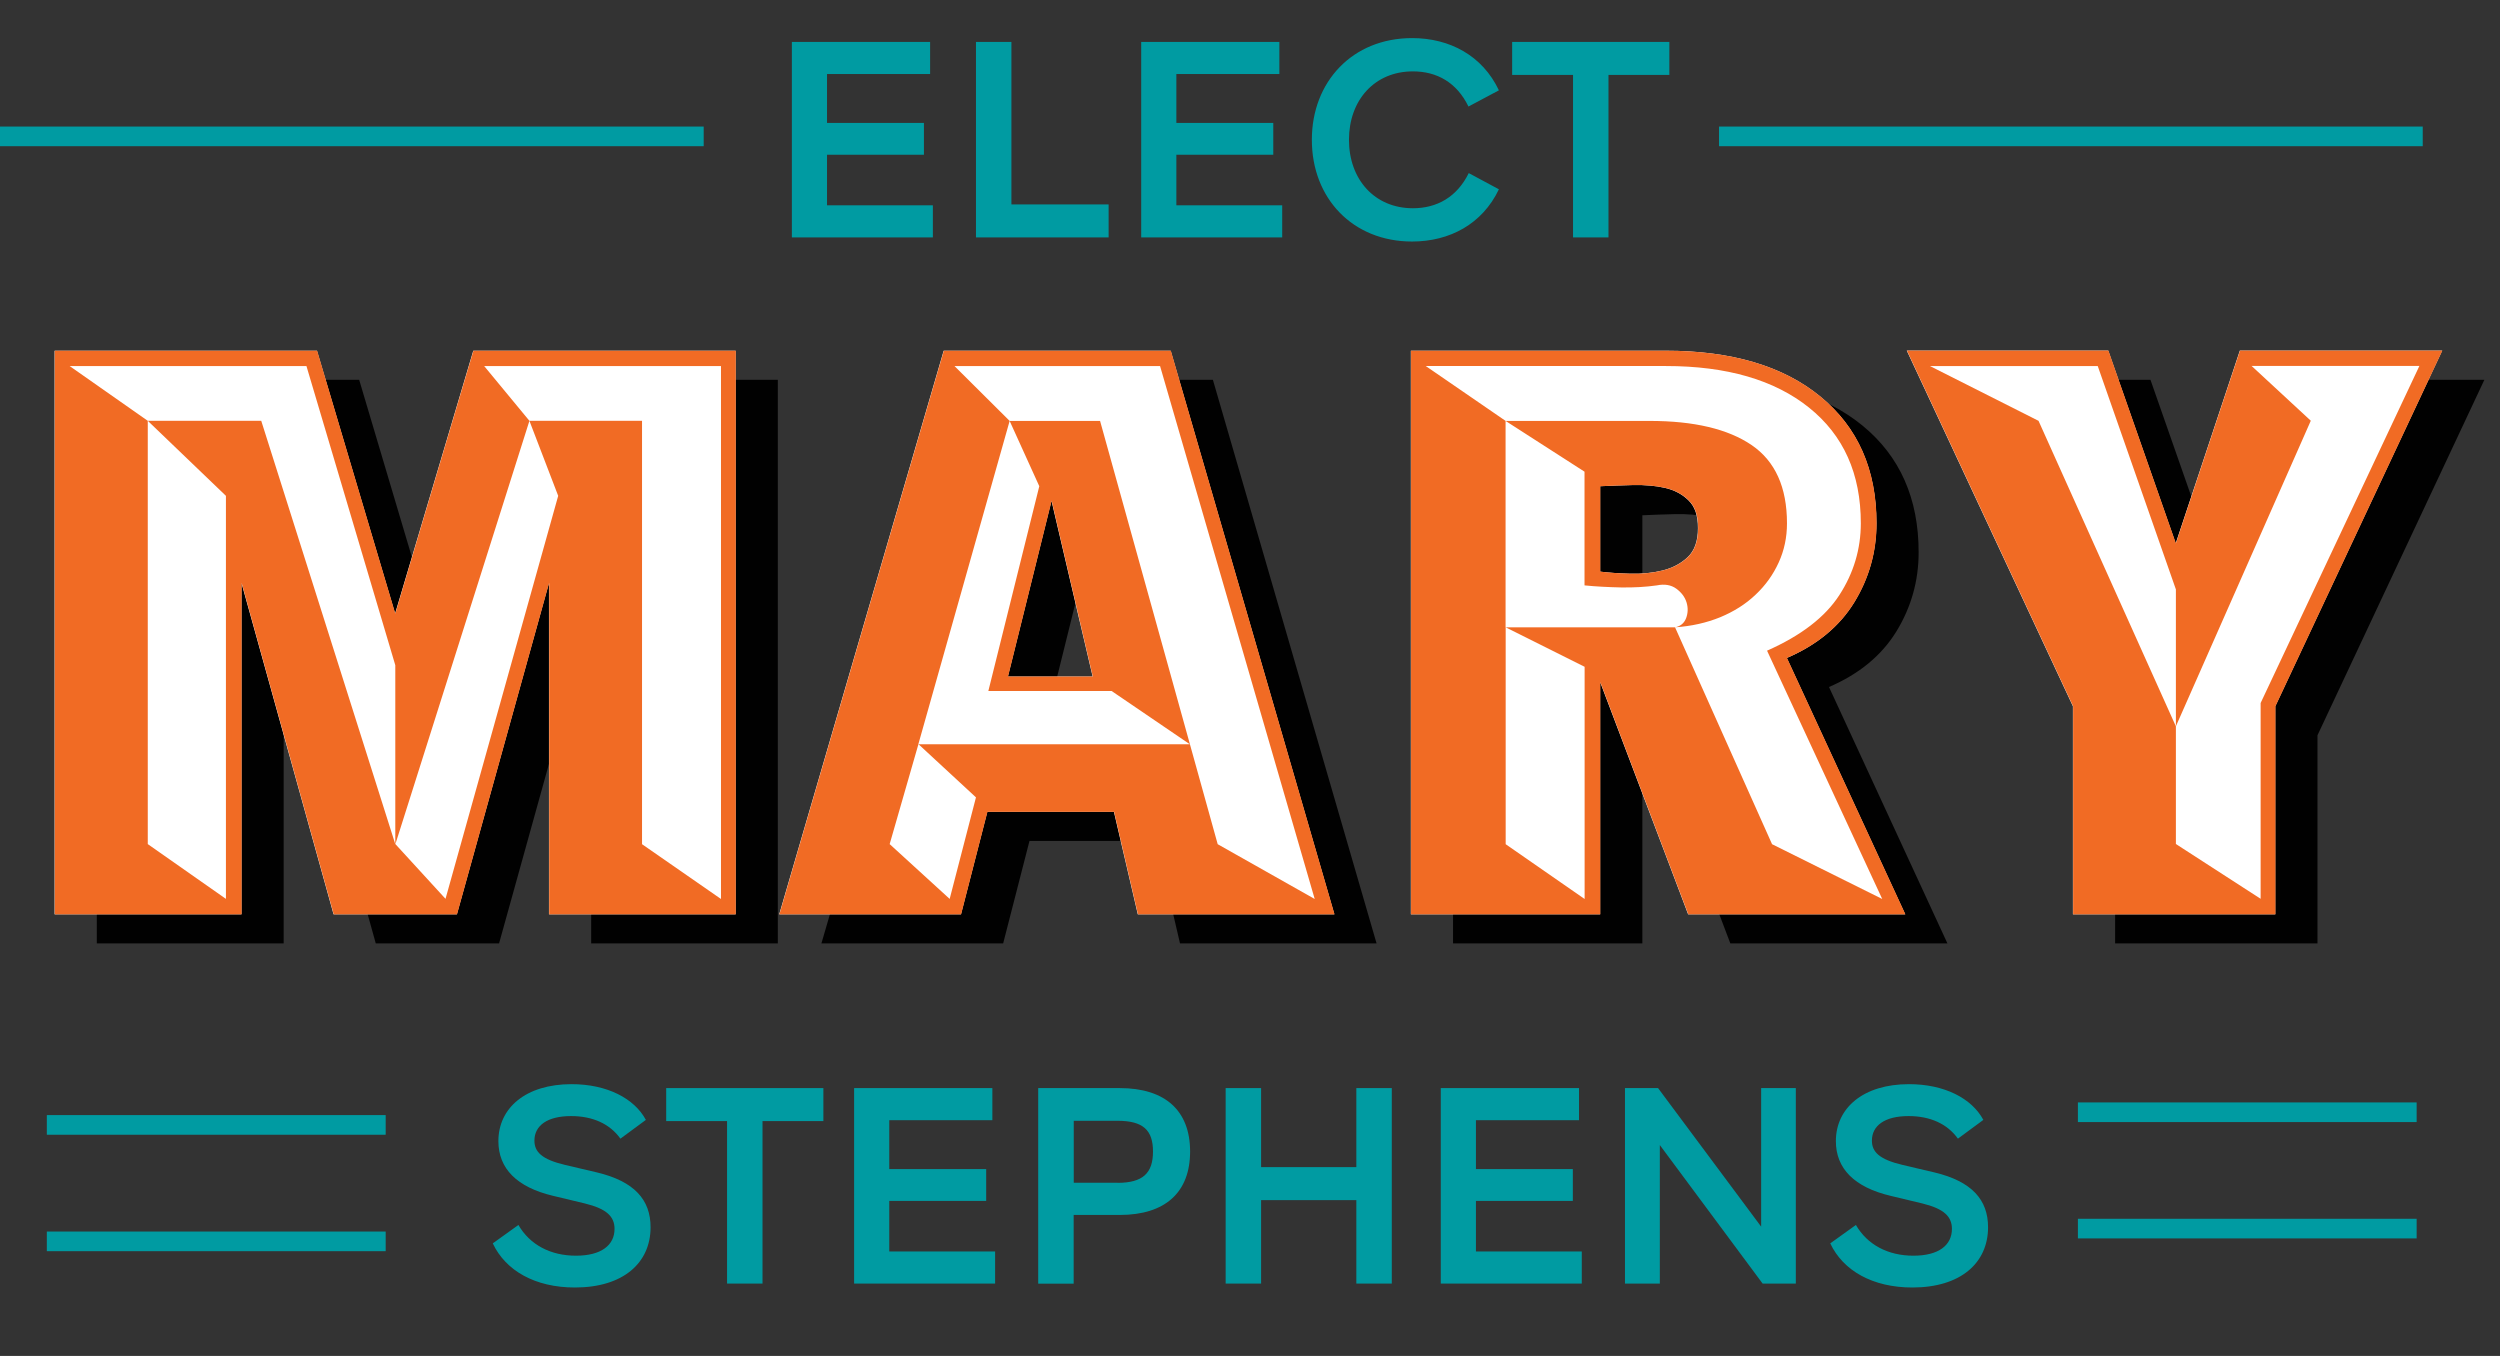 <?xml version="1.0" encoding="UTF-8"?>
<svg id="Layer_1" data-name="Layer 1" xmlns="http://www.w3.org/2000/svg" viewBox="0 0 254.62 138.1">
  <rect x="0" y="0" width="254.62" height="138.1" fill="#333333" stroke="none"/>
  <defs>
    <style>
      .cls-1 {
        fill: none;
        stroke: #009ba2;
        stroke-miterlimit: 10;
        stroke-width: 2px;
      }

      .cls-2 {
        isolation: isolate;
      }

      .cls-3 {
        fill: #009ba2;
      }

      .cls-3, .cls-4, .cls-5, .cls-6 {
        stroke-width: 0px;
      }

      .cls-4 {
        fill: #fff;
      }

      .cls-5 {
        fill: #f16b24;
      }

      .cls-6 {
        fill: #010101;
      }
    </style>
  </defs>
  <g>
    <g class="cls-2">
      <g class="cls-2">
        <path class="cls-6" d="M9.86,38.68h26.72l7.96,26.77,7.96-26.77h26.72v57.4h-19.01v-33.75l-9.38,33.75h-12.56l-9.38-33.75v33.75H9.86v-57.4Z"/>
        <path class="cls-6" d="M83.66,96.08l16.75-57.4h23.12l16.67,57.4h-20.02l-2.43-10.43h-12.9l-2.68,10.43h-18.51ZM106.94,71.86h8.63l-4.19-17.9-4.44,17.9Z"/>
      </g>
      <g class="cls-2">
        <path class="cls-6" d="M147.99,96.08v-57.4h25.97c6.7,0,11.95,1.56,15.75,4.68,3.8,3.12,5.7,7.42,5.7,12.89,0,2.9-.75,5.58-2.26,8.05-1.51,2.46-3.8,4.35-6.87,5.67l12.06,26.11h-22.11l-8.96-23.65v23.65h-19.27ZM167.26,61.18c.89.11,1.93.18,3.1.21,1.17.03,2.26-.08,3.27-.33,1-.25,1.86-.7,2.55-1.35.7-.66,1.05-1.64,1.05-2.96s-.32-2.2-.96-2.83c-.64-.63-1.44-1.05-2.39-1.27-.95-.22-2.02-.31-3.22-.29-1.2.03-2.33.07-3.39.12v8.71Z"/>
      </g>
      <g class="cls-2">
        <path class="cls-6" d="M215.42,96.08v-21.19l-16.92-36.21h20.52l6.87,19.63,6.53-19.63h20.61l-17,36.21v21.19h-20.61Z"/>
      </g>
    </g>
    <g class="cls-2">
      <g class="cls-2">
        <path class="cls-4" d="M5.56,35.72h26.72l7.96,26.77,7.96-26.77h26.72v57.4h-19.01v-33.75l-9.38,33.75h-12.56l-9.38-33.75v33.75H5.56v-57.4Z"/>
        <path class="cls-4" d="M79.36,93.12l16.75-57.4h23.12l16.67,57.4h-20.02l-2.43-10.43h-12.9l-2.68,10.43h-18.51ZM102.65,68.9h8.63l-4.19-17.9-4.44,17.9Z"/>
      </g>
      <g class="cls-2">
        <path class="cls-4" d="M143.69,93.12v-57.4h25.97c6.7,0,11.95,1.56,15.75,4.68,3.8,3.12,5.7,7.42,5.7,12.89,0,2.9-.75,5.58-2.26,8.05-1.51,2.46-3.8,4.35-6.87,5.67l12.06,26.11h-22.11l-8.96-23.65v23.65h-19.26ZM162.96,58.22c.89.11,1.93.18,3.1.21,1.17.03,2.26-.08,3.27-.33,1-.25,1.86-.7,2.55-1.35.7-.66,1.05-1.64,1.05-2.96s-.32-2.2-.96-2.83c-.64-.63-1.44-1.05-2.39-1.27-.95-.22-2.02-.31-3.22-.29-1.2.03-2.33.07-3.39.12v8.71Z"/>
      </g>
      <g class="cls-2">
        <path class="cls-4" d="M211.12,93.12v-21.19l-16.92-36.22h20.52l6.87,19.63,6.53-19.63h20.61l-17,36.22v21.19h-20.61Z"/>
      </g>
    </g>
    <g class="cls-2">
      <g class="cls-2">
        <path class="cls-5" d="M5.58,35.72h26.72l7.96,26.77,7.96-26.77h26.72v57.4h-19.01v-33.75l-9.38,33.75h-12.56l-9.38-33.75v33.75H5.58v-57.4ZM26.61,42.87l13.65,43.11v-18.23l-9.05-30.47H7.09l7.96,5.58h11.56ZM23.01,50.5l-7.96-7.64v43.11l7.96,5.58v-41.06ZM45.37,91.56l11.48-41.06-2.93-7.64-13.65,43.11,5.11,5.58ZM65.39,42.87v43.11l8.04,5.58v-54.28h-24.12l4.61,5.58h11.48Z"/>
        <path class="cls-5" d="M79.38,93.12l16.75-57.4h23.12l16.67,57.4h-20.02l-2.43-10.43h-12.9l-2.68,10.43h-18.51ZM96.72,91.56l2.68-10.35-5.86-5.42-2.93,10.18,6.11,5.58ZM93.54,75.8h27.64l-7.96-5.42h-12.56l5.19-20.86-3.02-6.65-9.3,32.93ZM102.83,42.87h9.21l11.98,43.11,9.88,5.58-15.75-54.28h-20.94l5.61,5.58ZM102.67,68.9h8.63l-4.19-17.9-4.44,17.9Z"/>
      </g>
      <g class="cls-2">
        <path class="cls-5" d="M143.71,93.12v-57.4h25.97c6.7,0,11.95,1.56,15.75,4.68s5.7,7.42,5.7,12.89c0,2.9-.75,5.58-2.26,8.05-1.51,2.46-3.8,4.35-6.87,5.67l12.06,26.11h-22.11l-8.96-23.65v23.65h-19.27ZM153.35,42.87h14.66c4.52,0,7.98.82,10.39,2.46,2.4,1.64,3.6,4.3,3.6,7.97,0,1.42-.28,2.75-.84,3.98-.56,1.23-1.34,2.33-2.35,3.28-1,.96-2.21,1.72-3.6,2.3-1.4.57-2.93.92-4.61,1.03l9.88,22.09,11.22,5.58-11.73-25.29c3.46-1.53,5.92-3.42,7.37-5.67,1.45-2.24,2.18-4.68,2.18-7.31,0-5.04-1.76-8.96-5.28-11.78-3.52-2.82-8.38-4.23-14.57-4.23h-24.46l8.12,5.58ZM153.35,63.89h17.25c.56-.11.93-.42,1.13-.94.19-.52.21-1.05.04-1.6-.17-.55-.52-1.01-1.05-1.4-.53-.38-1.19-.49-1.97-.33-1.12.16-2.33.23-3.64.21-1.31-.03-2.56-.09-3.73-.21v-11.58l-8.04-5.17v21.02ZM161.39,91.56v-23.65l-8.04-4.02v22.09l8.04,5.58ZM162.98,58.22c.89.11,1.93.18,3.1.21,1.17.03,2.26-.08,3.27-.33,1.01-.25,1.86-.7,2.55-1.35.7-.66,1.05-1.64,1.05-2.96s-.32-2.2-.96-2.83c-.64-.63-1.44-1.05-2.39-1.27-.95-.22-2.03-.31-3.22-.29-1.2.03-2.33.07-3.39.12v8.71Z"/>
      </g>
      <g class="cls-2">
        <path class="cls-5" d="M211.14,93.12v-21.19l-16.92-36.22h20.52l6.87,19.63,6.53-19.63h20.61l-17,36.22v21.19h-20.61ZM221.61,73.99v-13.96l-7.96-22.75h-17.09l11.06,5.58,13.99,31.12ZM230.24,91.56v-19.96l16.17-34.33h-17.09l6.03,5.58-13.74,31.12v11.99l8.63,5.58Z"/>
      </g>
    </g>
  </g>
  <g class="cls-2">
    <g class="cls-2">
      <path class="cls-3" d="M50.18,126.64l2.62-1.88c1.17,2.02,3.27,3.13,5.86,3.13s3.93-1.08,3.93-2.73c0-1.25-.8-2.05-3.02-2.59l-3.21-.77c-3.73-.88-5.6-2.79-5.6-5.58,0-3.38,2.79-5.8,7.45-5.8,3.61,0,6.4,1.45,7.57,3.64l-2.59,1.91c-1.08-1.51-2.82-2.3-5.03-2.3-2.42,0-3.73.97-3.73,2.5,0,1.14.74,1.91,3.1,2.47l3.27.77c3.81.91,5.46,2.79,5.46,5.58,0,3.64-2.79,6.14-7.71,6.14-4.04,0-7.05-1.71-8.36-4.49Z"/>
    </g>
    <g class="cls-2">
      <path class="cls-3" d="M74.05,114.18h-6.2v-3.36h16.01v3.36h-6.2v16.55h-3.61v-16.55Z"/>
    </g>
    <g class="cls-2">
      <path class="cls-3" d="M86.99,110.82h14.08v3.27h-10.5v4.98h9.87v3.24h-9.87v5.15h10.78v3.27h-14.36v-19.91Z"/>
    </g>
    <g class="cls-2">
      <path class="cls-3" d="M105.74,110.82h8.3c4.67,0,7.17,2.33,7.17,6.46s-2.5,6.46-7.17,6.46h-4.69v7h-3.61v-19.91ZM113.82,120.47c2.59,0,3.61-1,3.61-3.19s-1.02-3.13-3.61-3.13h-4.46v6.31h4.46Z"/>
      <path class="cls-3" d="M138.14,122.23h-9.7v8.5h-3.61v-19.91h3.61v8.05h9.7v-8.05h3.61v19.91h-3.61v-8.5Z"/>
    </g>
    <g class="cls-2">
      <path class="cls-3" d="M146.74,110.82h14.08v3.27h-10.5v4.98h9.87v3.24h-9.87v5.15h10.78v3.27h-14.36v-19.91Z"/>
    </g>
    <g class="cls-2">
      <path class="cls-3" d="M165.49,110.82h3.38l10.5,14.11v-14.11h3.53v19.91h-3.38l-10.47-14.11v14.11h-3.55v-19.91Z"/>
      <path class="cls-3" d="M186.4,126.64l2.62-1.88c1.17,2.02,3.27,3.13,5.86,3.13s3.92-1.08,3.92-2.73c0-1.25-.8-2.05-3.01-2.59l-3.21-.77c-3.73-.88-5.6-2.79-5.6-5.58,0-3.38,2.79-5.8,7.45-5.8,3.61,0,6.4,1.45,7.57,3.64l-2.59,1.91c-1.08-1.51-2.82-2.3-5.03-2.3-2.42,0-3.73.97-3.73,2.5,0,1.14.74,1.91,3.1,2.47l3.27.77c3.81.91,5.46,2.79,5.46,5.58,0,3.64-2.79,6.14-7.71,6.14-4.04,0-7.05-1.71-8.36-4.49Z"/>
    </g>
  </g>
  <line class="cls-1" x1="4.77" y1="114.57" x2="39.28" y2="114.57"/>
  <line class="cls-1" x1="4.77" y1="126.43" x2="39.28" y2="126.43"/>
  <line class="cls-1" x1="211.63" y1="113.28" x2="246.13" y2="113.28"/>
  <line class="cls-1" x1="211.63" y1="125.13" x2="246.13" y2="125.13"/>
  <g class="cls-2">
    <g class="cls-2">
      <path class="cls-3" d="M80.65,4.27h14.08v3.27h-10.5v4.98h9.87v3.24h-9.87v5.15h10.78v3.27h-14.36V4.27Z"/>
    </g>
    <g class="cls-2">
      <path class="cls-3" d="M99.4,4.27h3.61v16.55h9.9v3.36h-13.51V4.27Z"/>
    </g>
    <g class="cls-2">
      <path class="cls-3" d="M116.22,4.27h14.08v3.27h-10.49v4.98h9.87v3.24h-9.87v5.15h10.78v3.27h-14.36V4.27Z"/>
    </g>
    <g class="cls-2">
      <path class="cls-3" d="M133.61,14.23c0-5.89,4.12-10.35,10.21-10.35,3.84,0,7.17,1.79,8.84,5.32l-3.1,1.65c-1.19-2.45-3.21-3.58-5.66-3.58-3.9,0-6.51,2.93-6.51,6.97s2.62,6.97,6.51,6.97c2.45,0,4.49-1.14,5.69-3.58l3.07,1.65c-1.68,3.53-5.01,5.32-8.84,5.32-6.06,0-10.21-4.41-10.21-10.35Z"/>
    </g>
    <g class="cls-2">
      <path class="cls-3" d="M160.21,7.63h-6.2v-3.36h16.01v3.36h-6.2v16.55h-3.61V7.63Z"/>
    </g>
  </g>
  <line class="cls-1" x1="175.08" y1="13.89" x2="246.75" y2="13.89"/>
  <line class="cls-1" y1="13.89" x2="71.67" y2="13.89"/>
</svg>